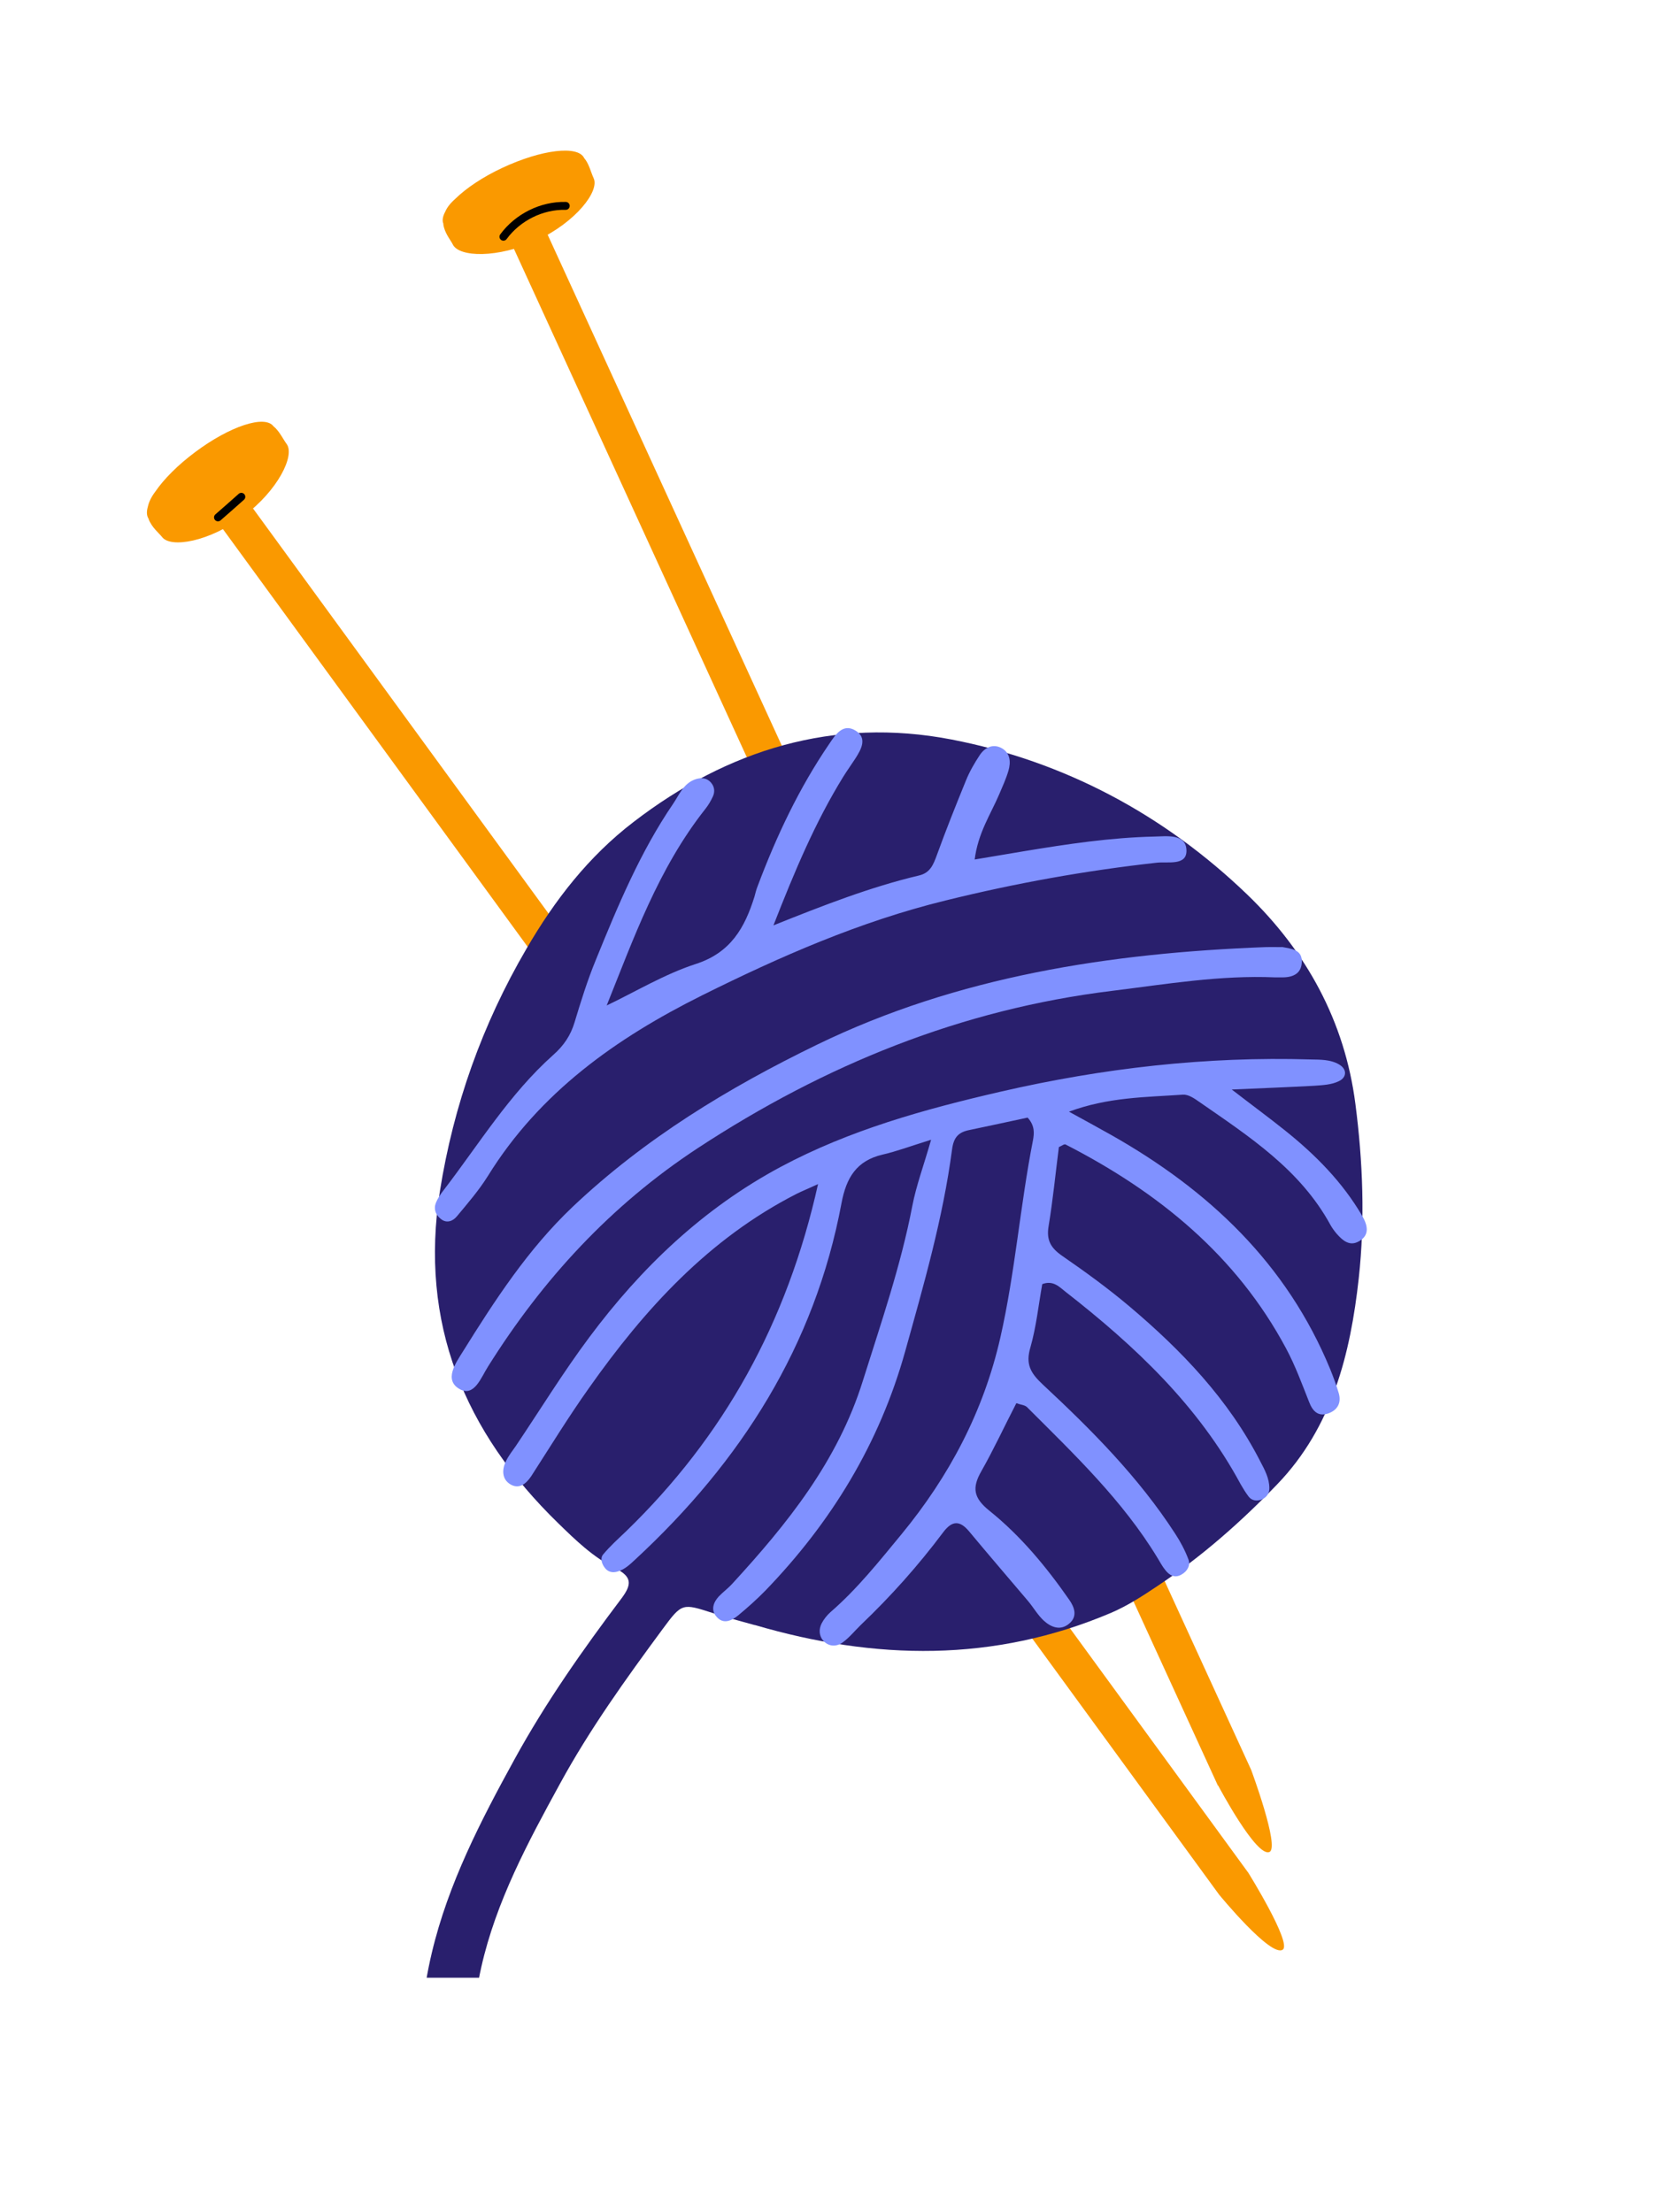 <svg xmlns="http://www.w3.org/2000/svg" xmlns:xlink="http://www.w3.org/1999/xlink" id="Capa_1" viewBox="0 0 84.07 111.83"><defs><style>      .st0, .st1 {        fill: none;      }      .st1 {        stroke: #000;        stroke-linecap: round;        stroke-linejoin: round;        stroke-width: .4px;      }      .st2 {        fill: #8091ff;      }      .st3 {        fill: #fa9900;      }      .st4 {        fill: #291f6d;      }      .st5 {        clip-path: url(#clippath);      }    </style><clipPath id="clippath"><polyline class="st0" points="0 0 0 100 95.96 100 95.96 0"></polyline></clipPath></defs><g class="st5"><path class="st3" d="M22.42,11.33c-.08-.17-.04-.39.09-.63.09-.21.25-.42.51-.65,0,0,0,0,0,0,.54-.53,1.38-1.1,2.39-1.57,1.97-.92,3.81-1.14,4.12-.49.25.29.34.72.48,1.02.31.65-.9,2.22-2.87,3.14-1.97.92-3.94.86-4.25.21-.1-.21-.42-.57-.48-1.03"></path><path class="st3" d="M61.58,90.28s1.94,3.67,2.6,3.36c.52-.25-.93-4.15-.93-4.15L27.21,10.83l-1.67.79,36.03,78.67Z"></path><path class="st3" d="M7.52,26.24c-.11-.15-.12-.37-.04-.64.05-.22.16-.46.37-.74,0,0,0,0,0,0,.43-.63,1.14-1.35,2.03-2.01,1.74-1.3,3.5-1.88,3.94-1.3.3.24.48.64.67.9.43.58-.44,2.35-2.18,3.65-1.74,1.3-3.69,1.63-4.12,1.05-.14-.18-.52-.48-.68-.91"></path><path class="st3" d="M61.63,95.8s2.63,3.21,3.22,2.78c.46-.34-1.74-3.88-1.74-3.88L12.12,24.79l-1.48,1.1,50.99,69.91Z"></path><path class="st1" d="M12.2,25.12c-.39.35-.78.69-1.18,1.04M28.6,10.41c-1.22-.03-2.43.58-3.15,1.56"></path><path class="st4" d="M38.17,82.17c6.07,1.78,12.07,1.9,18-.62.86-.37,1.62-.87,2.38-1.38,2.21-1.47,4.19-3.22,6.02-5.12,2.78-2.89,3.7-6.6,4.12-10.42.32-2.93.21-5.88-.17-8.81-.54-4.2-2.49-7.72-5.47-10.59-4.2-4.04-9.25-6.74-14.96-7.84-5.92-1.14-11.3.51-16.06,4.17-2.27,1.74-3.98,3.94-5.42,6.42-2.23,3.82-3.68,7.9-4.37,12.24-1.05,6.67,1.23,12.18,5.98,16.8.88.86,1.77,1.72,2.87,2.27.87.43.86.82.33,1.53-1.96,2.6-3.83,5.26-5.4,8.12-1.72,3.13-3.36,6.3-4.19,9.8-.97,4.08-.72,8.05,1.35,11.79,1.65,2.98,4.17,4.95,7.26,6.24,2.29.96,4.72,1.31,7.19,1.47,5.05.34,10.06.05,15.06-.68,3.28-.48,6.55-1.05,9.86-1.28,2.09-.15,4.17-.16,6.25.12,4.24.58,6.28,3.05,6.04,7.32-.13,2.29-.77,4.47-1.61,6.6-1.35,3.43-2.98,6.74-4.5,10.1-2.35,5.19-2.96,10.45-1.02,15.93,2.63,7.41,7.82,11.4,15.64,11.88,3.59.22,7.1-.3,10.57-1.19.53-.14,1.07-.35,1.61-.35.76,0,1.34-.19,1.58-.96.2-.63.1-1.22-.39-1.7-.6-.59-1.25-.32-1.89-.08-2.67,1.01-5.45,1.44-8.28,1.65-1.91.14-3.8-.02-5.68-.34-4.31-.73-7.4-3.14-9.44-6.94-2.94-5.47-2.98-11.03-.39-16.66,1.51-3.29,3-6.59,4.43-9.93,1.04-2.44,1.78-4.97,1.97-7.64.41-5.85-2.74-9.66-8.56-10.33-2.95-.34-5.89-.25-8.82.11-2.74.34-5.47.76-8.21,1.15-5.31.76-10.64,1.01-15.98.4-3.58-.41-6.84-1.63-9.22-4.47-2.83-3.38-3.25-7.33-2.32-11.48.75-3.33,2.36-6.32,3.98-9.28,1.5-2.75,3.33-5.3,5.19-7.82.98-1.33,1-1.3,2.53-.81.7.23,1.42.41,2.12.61"></path><path class="st2" d="M41.36,59.85c-1.57,7.06-4.78,12.8-9.71,17.58-.4.38-.81.75-1.16,1.17-.16.19-.07.48.09.68.16.21.39.26.65.18.37-.11.63-.37.9-.62,5.32-4.93,9.06-10.78,10.41-18,.24-1.28.75-2.15,2.08-2.46.7-.16,1.39-.42,2.45-.75-.37,1.3-.75,2.31-.95,3.35-.58,3.02-1.58,5.91-2.5,8.84-1.27,4.07-3.82,7.23-6.61,10.27-.21.23-.46.41-.67.63-.27.29-.41.67-.14,1,.35.44.78.24,1.13-.05.47-.39.93-.8,1.36-1.24,3.34-3.46,5.77-7.44,7.07-12.1.94-3.37,1.91-6.73,2.37-10.21.08-.61.32-.87.87-.98,1.01-.21,2.02-.43,2.95-.63.38.42.33.81.27,1.15-.65,3.31-.9,6.68-1.65,9.98-.85,3.73-2.58,7-4.99,9.93-1.13,1.37-2.24,2.77-3.59,3.94-.18.16-.34.36-.45.57-.15.29-.14.62.07.87.28.32.68.33,1,.09.34-.25.61-.59.92-.89,1.51-1.44,2.9-3,4.15-4.67.45-.6.84-.61,1.31-.05.98,1.18,1.98,2.34,2.97,3.51.28.33.49.71.8,1,.38.35.87.54,1.32.13.4-.36.23-.81-.02-1.17-1.16-1.67-2.46-3.24-4.04-4.51-.81-.65-.89-1.16-.41-2,.63-1.11,1.17-2.28,1.77-3.44.21.08.43.09.54.2,2.38,2.38,4.83,4.71,6.6,7.63.13.21.24.43.4.62.2.25.46.41.8.22.31-.17.47-.47.36-.77-.17-.45-.4-.89-.67-1.3-1.85-2.86-4.23-5.25-6.7-7.55-.62-.58-.87-1.03-.62-1.87.3-1.05.41-2.15.6-3.2.56-.21.87.15,1.18.39,3.51,2.74,6.71,5.75,8.85,9.73.12.21.25.42.4.62.17.22.42.24.66.15.25-.1.39-.31.39-.57,0-.51-.24-.94-.47-1.38-1.6-3.12-3.97-5.59-6.61-7.82-1.08-.91-2.22-1.74-3.38-2.54-.58-.4-.82-.79-.7-1.51.22-1.33.35-2.67.52-4,.13-.05.27-.17.34-.13,4.68,2.4,8.63,5.6,11.15,10.32.46.86.8,1.79,1.16,2.7.18.47.46.75.96.58.47-.16.68-.53.54-1.02-.12-.41-.27-.81-.43-1.21-2.2-5.35-6.15-9.07-11.09-11.86-.64-.36-1.28-.71-2.12-1.17,2-.74,3.9-.73,5.76-.86.27-.02.58.19.82.36,2.52,1.75,5.11,3.42,6.64,6.23.09.16.2.31.32.45.3.34.65.64,1.11.38.59-.32.43-.85.18-1.28-1-1.72-2.38-3.11-3.92-4.34-.8-.64-1.63-1.25-2.68-2.06,1.61-.07,2.89-.12,4.17-.19.42-.03.88-.05,1.24-.23.41-.19.43-.61.01-.85-.43-.25-.93-.24-1.43-.25-5.3-.16-10.51.44-15.68,1.63-3.85.89-7.61,1.93-11.11,3.8-3.92,2.1-7.05,5.09-9.68,8.62-1.32,1.77-2.48,3.66-3.71,5.49-.17.25-.37.49-.5.77-.21.42-.21.9.2,1.16.44.28.8.01,1.07-.39.96-1.49,1.89-3.01,2.92-4.46,2.82-4,6.06-7.56,10.51-9.83.26-.13.54-.24,1.1-.5"></path><path class="st2" d="M49.27,43.48c.17-1.37.81-2.3,1.24-3.31.17-.4.35-.79.47-1.2.13-.44.09-.9-.34-1.14-.44-.24-.85-.04-1.11.35-.27.41-.52.84-.7,1.29-.51,1.25-1.01,2.5-1.47,3.77-.18.49-.34.9-.91,1.03-2.44.58-4.78,1.49-7.35,2.52,1.08-2.76,2.11-5.21,3.52-7.5.19-.31.41-.61.61-.92.31-.48.64-1.06,0-1.44-.62-.36-.99.21-1.3.67-1.53,2.24-2.68,4.68-3.63,7.21-.07.17-.11.35-.16.53-.49,1.57-1.2,2.83-2.96,3.4-1.6.52-3.08,1.42-4.51,2.1,1.34-3.33,2.6-6.92,4.99-9.94.15-.19.28-.41.38-.63.11-.24.08-.49-.09-.69-.22-.26-.52-.28-.84-.16-.57.22-.78.78-1.08,1.22-1.67,2.45-2.8,5.17-3.91,7.9-.42,1.02-.75,2.08-1.07,3.14-.2.68-.56,1.2-1.08,1.66-2.22,1.98-3.76,4.52-5.55,6.85-.15.19-.29.4-.38.62-.13.32-.02.61.24.82.3.25.62.11.81-.12.55-.66,1.12-1.32,1.57-2.04,2.62-4.24,6.5-6.98,10.83-9.14,3.96-1.97,7.99-3.74,12.32-4.8,3.52-.87,7.07-1.51,10.68-1.91.54-.06,1.51.17,1.49-.62-.02-.87-1.04-.71-1.63-.7-2.21.05-4.4.38-6.58.74-.78.13-1.56.26-2.5.42"></path><path class="st2" d="M64.79,47.89c-.21,0-.52-.01-.83,0-7.84.3-15.53,1.47-22.65,4.93-4.47,2.17-8.72,4.75-12.37,8.21-2.25,2.14-3.92,4.71-5.54,7.31-.34.55-1,1.45-.14,1.91.72.38,1.06-.6,1.41-1.15,2.77-4.42,6.21-8.16,10.61-11.05,6.42-4.21,13.32-7.02,20.95-7.95,2.74-.34,5.46-.8,8.23-.68.12,0,.24,0,.37,0,.56,0,.99-.21.98-.83-.01-.57-.5-.61-1.02-.71"></path></g></svg>